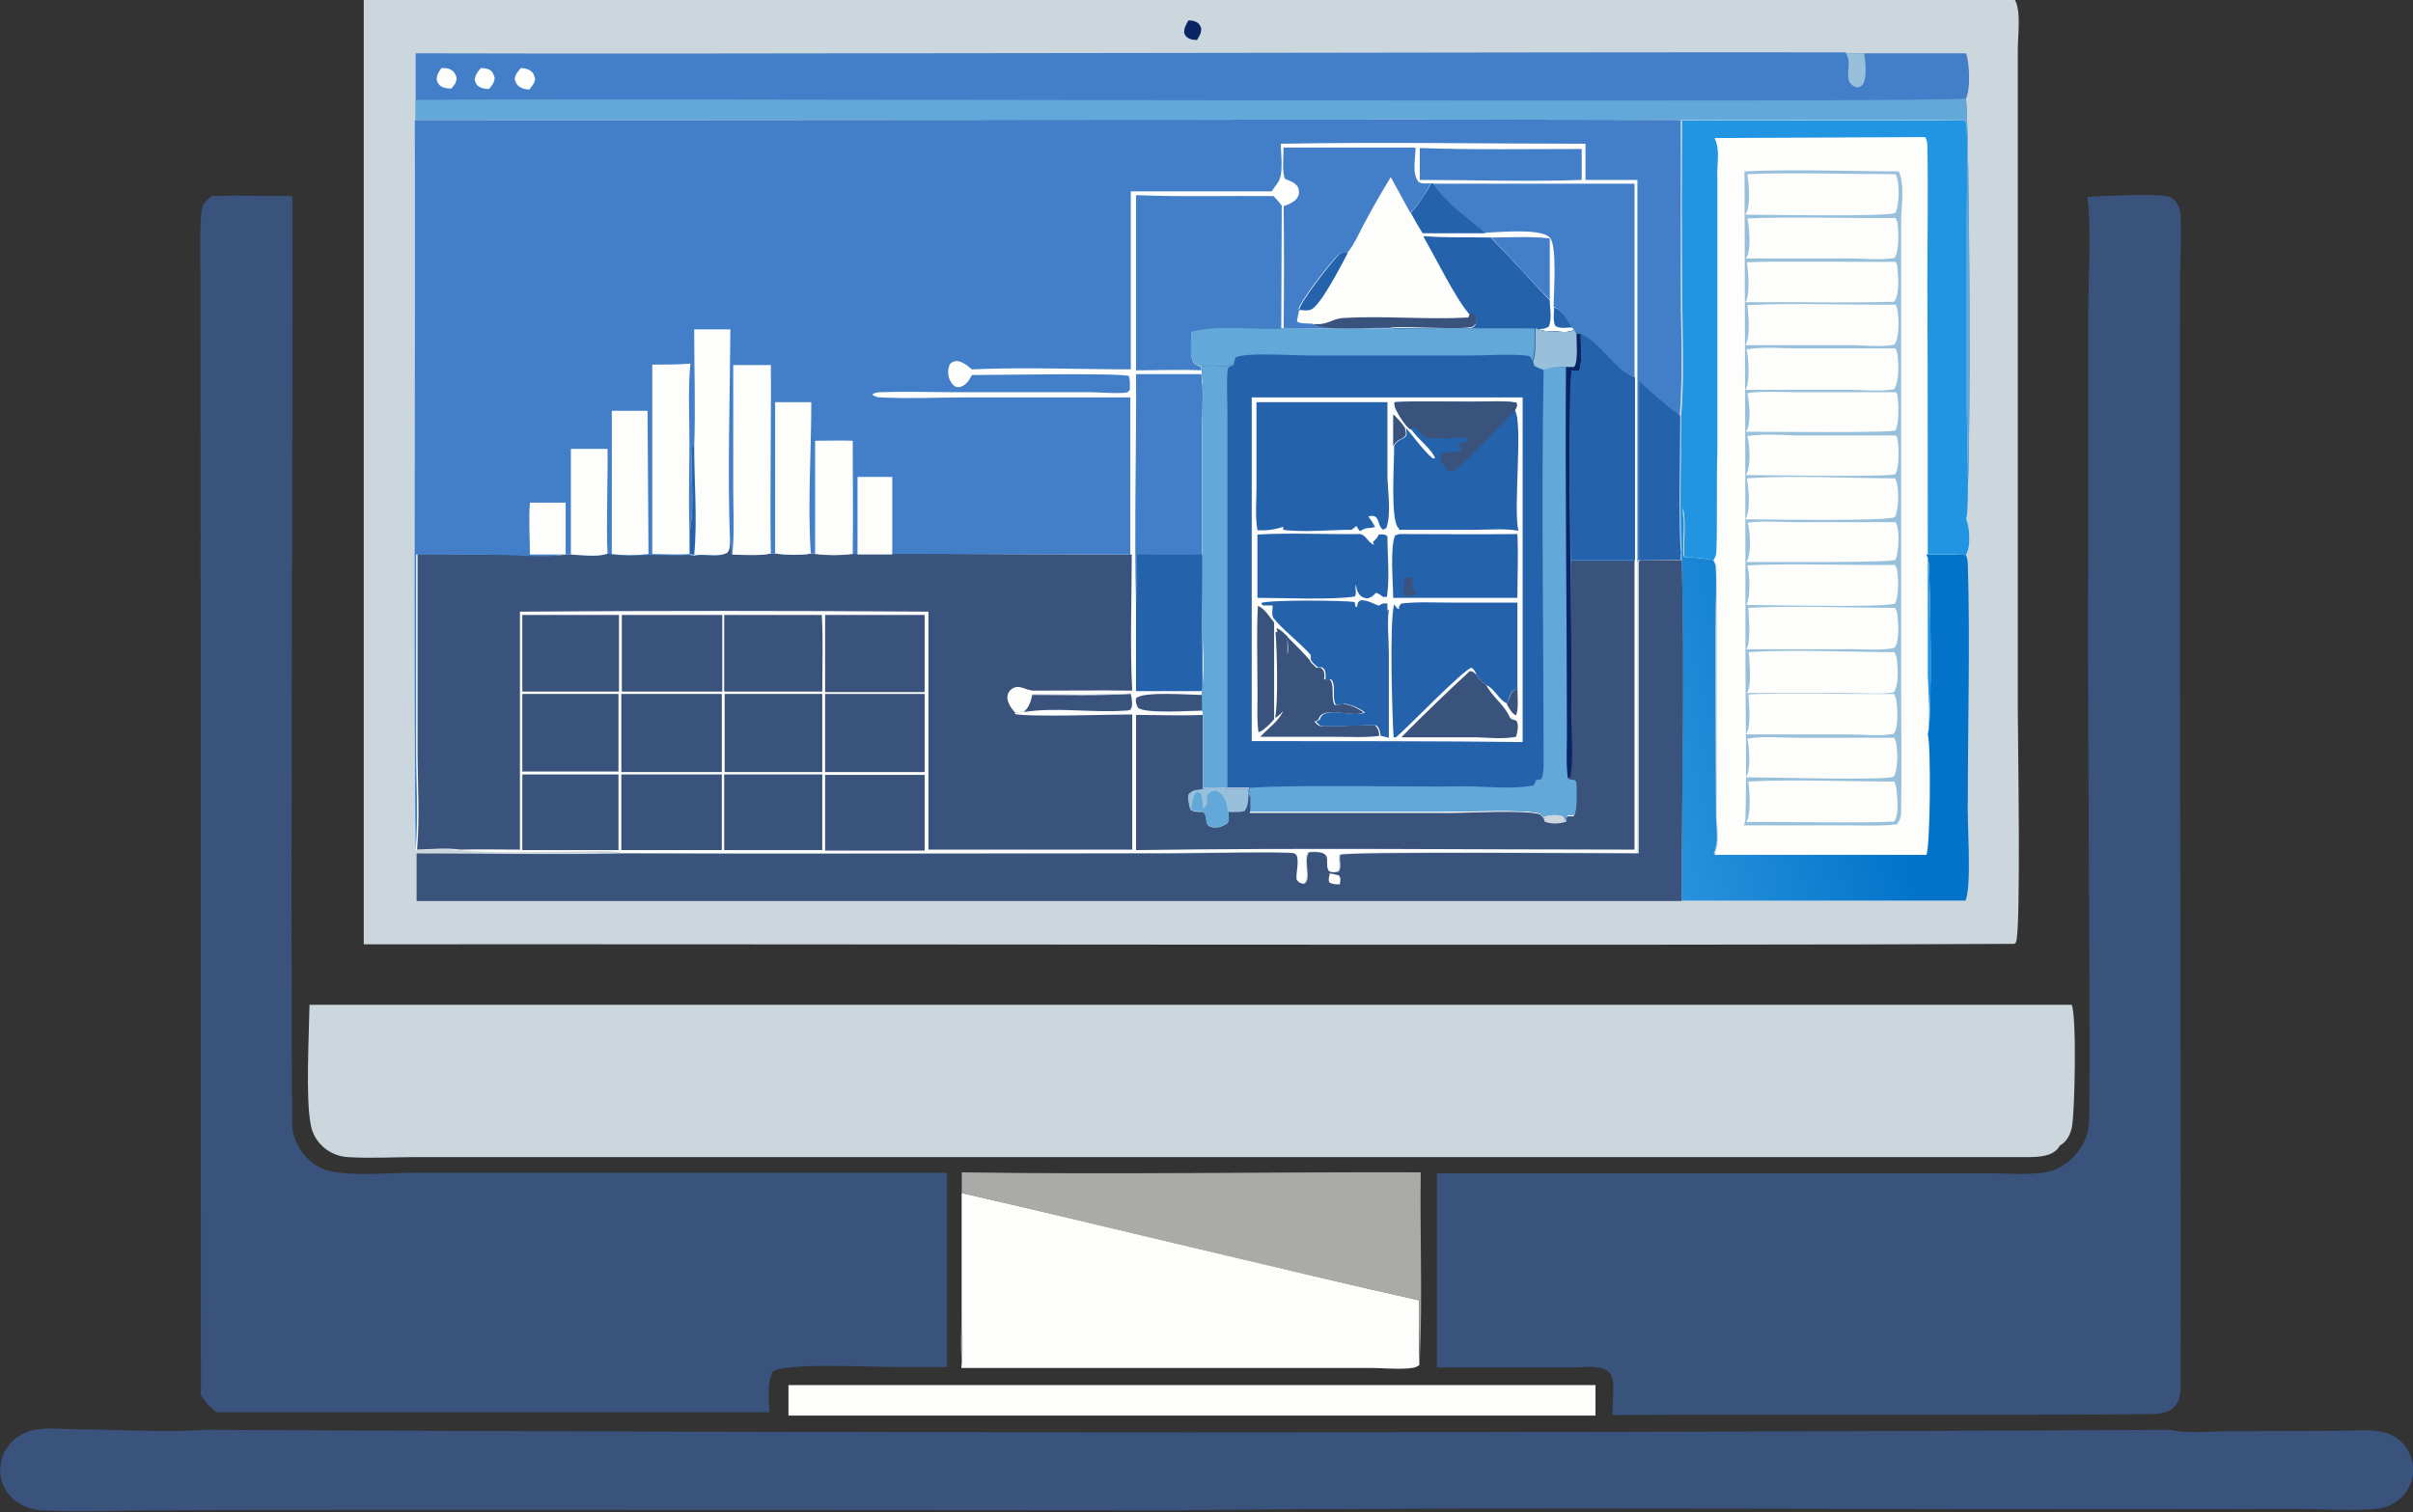 <?xml version="1.0" encoding="UTF-8"?>
<svg id="a" data-name="Layer 1" xmlns="http://www.w3.org/2000/svg" xmlns:xlink="http://www.w3.org/1999/xlink" viewBox="0 0 506.8 317.7">
  <rect x="0" y="0" width="506.8" height="317.7" fill="#333333" stroke="none"/>
  <defs>
    <style>
      .c {
        fill: #cbd7dd;
      }

      .c, .d, .e, .f, .g, .h, .i, .j, .k, .l, .m {
        stroke-width: 0px;
      }

      .d {
        fill: url(#b);
      }

      .e {
        fill: #0b2564;
      }

      .f {
        fill: #3a537d;
      }

      .g {
        fill: #aaaaa9;
      }

      .h {
        fill: #62a9d9;
      }

      .i {
        fill: #fdfdfb;
      }

      .j {
        fill: #2295e2;
      }

      .k {
        fill: #2462ac;
      }

      .l {
        fill: #98c0da;
      }

      .m {
        fill: #437fc8;
      }
    </style>
    <linearGradient id="b" x1="768.5" y1="163.1" x2="550.8" y2="106.9" gradientTransform="translate(161.9 193.2) scale(.3 -.3)" gradientUnits="userSpaceOnUse">
      <stop offset="0" stop-color="#0273c9"/>
      <stop offset="1" stop-color="#369de4"/>
    </linearGradient>
  </defs>
  <path class="i" d="M165.6,291h169.5s0,6.4,0,6.4h-169.5s0-6.4,0-6.4Z"/>
  <path class="g" d="M202,246.3c32.1.5,64.3-.1,96.4,0-.2,13.1.4,26.2-.2,39.3-.2-4.1-.1-8.3,0-12.4-25.1-5.5-70.3-16.6-95.9-22.5v24.2c0,4,.4,8.4-.1,12.4-.7-3.8-.2-8.9-.2-12.8v-28.2Z"/>
  <path class="i" d="M202.2,250.7c25.8,5.9,70.6,16.9,95.9,22.5,0,4.1-.2,8.3,0,12.4v1.2c-.8.6-1.5.6-2.4.7-2.6.2-5.3-.1-7.9-.1-16,0-69,0-85.9,0,.5-4,.1-8.3.1-12.4v-24.2Z"/>
  <path class="f" d="M44.2,300.4c136.3.7,275.5.7,411.7,0,3.6.9,8.2.3,12,.3,0,0,23.4-.1,23.4-.1,3.6,0,7.7-.6,11,.9,3.4,1.6,5.3,5.7,4.3,9.3,0,.1,0,.3-.1.4-.2.5-.4,1-.7,1.5-1.4,2.5-4,4.1-6.8,4.3-5.5.5-11.5,0-17.1,0-62.7.3-171.9-.5-234.2.3-41.1,0-175.4-.2-214,0-8.2,0-16.7.5-24.9,0-2-.1-3.8-.7-5.4-1.9-5.5-4-3.9-12.2,2.2-14.5,3.2-1.3,7.2-.6,10.7-.6,8.9,0,19.2.8,28,0Z"/>
  <path class="f" d="M44.4,41.2c5.7-.2,11.4,0,17,0,.2,42.8-.5,154.7,0,195.8.3,2.5,1.5,4.7,3.3,6.5,2,2,4.1,2.6,6.9,2.9,4.4.5,9.2.1,13.7,0,17.1,0,95,0,113.6,0v40.8s-11.6,0-11.6,0c-4.4,0-22.1-.9-24.9.9-1.4,2.3-.9,6-.8,8.6H45.5c-1.6-1.1-2.3-2.1-3.3-3.6-.1-70.7,0-165.2-.1-235.9,0-4.2-.2-8.5.2-12.6.2-1.9.7-2.1,2.1-3.3Z"/>
  <path class="f" d="M438.5,41.4c3-.3,12.9-.6,15.7-.3.9,0,1.7.3,2.4.9,1.1.9,1.4,2.4,1.4,3.7.2,3.7,0,7.5-.1,11.2-.2,70.8.2,163.7.1,234.4,0,4.3-2.1,5.9-6.6,5.8-25.8.3-86.1,0-112.7.2-.1-7.3,2.1-10.9-7.5-10-9.8,0-19.6,0-29.4,0v-40.8c18.9,0,98.6,0,115.7,0,3.8,0,8.3.4,12.1-.2,5.1-.9,9.1-5.8,9.2-10.9.3-27-.5-93.1-.2-121,0,0,0-48.7,0-48.7,0-6.7.7-18.1-.2-24.3Z"/>
  <path class="c" d="M65,211.1c77.2,0,290.1,0,370.1,0,1.1,2,.7,23.2,0,26-.4,1.5-1.1,2.8-2.5,3.6-1.2,2.4-4.8,2.4-7.1,2.4-75.3,0-265.6,0-338.1,0-4.7,0-9.6.3-14.3,0-4-.2-7.4-3.2-7.9-7.2-1-5.4-.3-18.6-.2-24.7Z"/>
  <path class="c" d="M76.4,0h346.8c1.4,2.5.5,8.1.6,11.1,0,16.9,0,119.2,0,138.4,0,5.2.7,46.6-.4,48.5l-.3.3c-65.1.4-278.4,0-346.7.1V0Z"/>
  <path class="e" d="M249.5,4.3c.5,0,1.2,0,1.7.3.7.3.9.8,1.1,1.4,0,1-.4,1.6-.9,2.4-1.2,0-2.3-.3-2.7-1.5,0-1.1.4-1.7.9-2.6Z"/>
  <path class="d" d="M353,116.5c.4-3.3-.2-6.6.3-9.9.7,3.3,0,7,.3,10.3,2.1,0,4,.2,6.1.6.3.5.5.9.6,1.4.3,3.8,0,7.7,0,11.5v23.4c0,0,.1,17.3.1,17.3,0,2.5.7,6-.5,8.2h44.5c.8-1.5,1-22.8.3-25.3,1-2.8.5-31.7.2-36.1,0-.6-.2-1.1-.5-1.7,2.8,0,5.5,0,8.3.1.5.7.5,1.3.6,2.1.5,16.5,0,33.2,0,49.7-.2,4.1.9,18.1-.5,21.1h-59.6c0-23.9.6-47.9,0-71.8v-1.1Z"/>
  <path class="f" d="M344.4,117.7h8.8c.7,23.8,0,47.7,0,71.6H87.5s0-10,0-10c14.5,0,29,.3,43.5,0,24.7.1,89,0,114.6,0,4.2,0,24.8-.4,26.3,0,.2,0,.4.3.6.4.5,1.5-.2,3.4,0,5.1.5.8.5.7,1.4.9,1.7-.8-.2-4.9,1-6.6.8-.1,1.6-.1,2.4,0,2.7.5,1.1,2.6,2,4,.8.3,1.1.2,1.9,0,.7-1.2,0-2.2.3-3.5,1.2-.7,56.2-.3,62.7-.3v-61.1c0,0,.2-.5.2-.5Z"/>
  <path class="i" d="M279.3,183.5c.7.1,1.3.3,1.9.4.5.7.3,1.1.2,1.9-.8,0-1.5,0-2.2-.4-.3-.8,0-1.1.1-1.9Z"/>
  <path class="m" d="M387.7,11.2c1.3,0,2.6,0,3.8,0h21.4c.8,1.9,1,7.7,0,9.5.7,3.7,1.3,80.6,0,88.2,0,0,0-.1,0-.2.7-3,.2-18,.2-22.6v-39.4c0-6.6.2-13.2,0-19.8,0-.7-.1-1.2-.5-1.9-15.3.2-43.9,0-59.6.1-58.2-.3-205.6.1-265.7,0,0-2.7,0-11,0-13.9,57.3.2,240.3-.3,300.4-.2Z"/>
  <path class="i" d="M101,14.3c.5,0,1.3.1,1.7.3.8.4.9.9,1.2,1.7-.1,1.1-.5,1.6-1.2,2.4-.6,0-1.4-.1-1.9-.4-.8-.4-.9-.8-1.1-1.6.2-1.1.6-1.6,1.3-2.4Z"/>
  <path class="i" d="M92.8,14.3c.5,0,1.3,0,1.8.3.8.4,1,.9,1.3,1.7,0,1-.4,1.5-1.1,2.3-1.5,0-2.8-.3-3.1-2,.1-1,.5-1.6,1.1-2.4Z"/>
  <path class="i" d="M109.3,14.3c.6,0,1.4.1,2,.5.8.5.8.9,1.1,1.7-.1,1-.6,1.5-1.2,2.3-.6,0-1.3-.1-1.8-.4-.8-.4-1-.9-1.3-1.7.1-1.1.6-1.6,1.3-2.4Z"/>
  <path class="l" d="M387.7,11.2c1.3,0,2.6,0,3.8,0,.3,1.5.6,4.5,0,6-.3.8-.6.9-1.3,1.2-3.8-.9-.8-4.8-2.5-7.2Z"/>
  <path class="h" d="M412.9,20.8c.7,3.7,1.3,80.6,0,88.2,0,0,0-.1,0-.2.7-3,.2-18,.2-22.6v-39.4c0-6.6.2-13.2,0-19.8,0-.7-.1-1.2-.5-1.9-15.3.2-43.9,0-59.6.1-58.2-.3-205.6.1-265.7,0v-4.2c31.9-.4,323.8.7,325.6-.3Z"/>
  <path class="i" d="M353,25.3c15.8-.1,44.2.1,59.6-.1.4.6.5,1.1.5,1.9.2,6.6,0,13.2,0,19.8v39.4c0,4.6.6,19.6-.1,22.6,0,0,0,.1,0,.2.7,1.7,1,5.8-.1,7.5-2.8-.2-5.5-.1-8.3-.1.3.6.4,1.1.5,1.7.3,4.4.8,33.3-.2,36.1.7,2.5.5,23.8-.3,25.3h-44.5c1.3-2.3.5-5.7.5-8.3,0,0,0-17.3,0-17.3v-23.4c0-3.8.1-7.7-.1-11.5,0-.6-.2-1-.6-1.4-2.1-.4-3.9-.6-6.1-.6-.3-3.4.4-7-.3-10.3-.4,3.2.1,6.6-.3,9.9-.5-9.6-.1-19.4-.1-29.1.7-8.8.2-18.6.2-27.6-.1-11.5-.1-23,0-34.5Z"/>
  <path class="j" d="M353,25.3c15.8-.1,44.2.1,59.6-.1.4.6.5,1.1.5,1.9.2,6.6,0,13.2,0,19.8v39.4c0,4.6.6,19.6-.1,22.6,0,0,0,.1,0,.2.7,1.7,1,5.8-.1,7.5-2.8-.2-5.5-.1-8.3-.1.3.6.4,1.1.5,1.7.3,4.4.8,33.3-.2,36.1.6-3.9.1-8.5,0-12.4,0-16.9,0-65-.1-82.6,0-9.4.2-19,0-28.4,0-.8,0-1.4-.5-2.1l-44.2.2c1.3,2.4.4,5.9.6,8.6,0,0,0,18,0,18v39.1c-.2,7,0,14-.2,21,0,.8-.2,1.3-.6,2-2.1-.4-3.9-.6-6.1-.6-.3-3.4.4-7-.3-10.3-.4,3.2.1,6.6-.3,9.9-.5-9.6-.1-19.4-.1-29.1.7-8.8.2-18.6.2-27.6-.1-11.5-.1-23,0-34.5Z"/>
  <path class="l" d="M366.4,36c10.8-.5,21.6,0,32.4,0,1.4,3.1.4,7.9.5,11.3,0,18.2,0,77.5,0,96.5,0,8.8.1,17.6,0,26.4,0,1.3-.1,1.9-.9,3-3.5.4-7.3.2-10.9.2h-21.3c.4-.6.4-1.3.4-2,.3-10.4,0-20.8,0-31.2,0-34.7-.1-69.4-.2-104.1Z"/>
  <path class="i" d="M367,155.2c3.2-.6,7-.2,10.3-.2h20.5c.2.3.3.5.4.9.4,1.6.5,5.9-.5,7.3-2.5.8-26.1.1-31,.1,1.1-1.6.7-6.3.3-8.1Z"/>
  <path class="i" d="M367,109.8c3.4-.4,7.1-.1,10.5-.1h20.6c1,1.6.7,6.3,0,7.9-.8.7-27.8.4-31.3.5,1.1-1.8.8-6.2.3-8.2Z"/>
  <path class="i" d="M367,91.6c3.4-.5,7.2-.2,10.7-.1h20.5c.1.2.3.4.3.7.4,1.7.4,5.9-.4,7.4-1,.7-27.8.2-31.4.2,1.1-1.8.8-6.2.3-8.2Z"/>
  <path class="i" d="M367,82.6c3.4-.5,7.2-.2,10.7-.2,6.8,0,13.7,0,20.5,0,.2.3.3.4.3.7.3,1.6.4,5.9-.4,7.3-.8.6-27.9.3-31.4.3,1.2-1.6.7-6.3.3-8.2Z"/>
  <path class="i" d="M367,118.8c7.2-.5,23.6,0,31-.1.2.3.3.6.4.9.4,1.6.4,5.8-.4,7.2-2.2.9-26.8.3-31.2.3.9-1.9.7-6.3.2-8.3Z"/>
  <path class="i" d="M367.1,164.2c10.2-.5,20.6,0,30.8,0,.2.5.3,1,.4,1.5.2,1.8.6,5.6-.5,6.9-6.9.4-23.8,0-31,.1,1-1.7.7-6.4.4-8.4Z"/>
  <path class="i" d="M367.2,137c9.9-.6,20.7,0,30.7,0,.2.5.4.9.5,1.5.2,2,.5,5.3-.7,7-3.2.4-6.8.1-10.1.1h-20.7c1.1-1.7.5-6.3.4-8.4Z"/>
  <path class="i" d="M367.2,145.9c7.3-.4,23.1,0,30.6-.1.3.5.4.9.5,1.4.2,1.7.5,5.7-.6,7-2.9.5-6.6.1-9.6.1h-21.4c1.2-1.9.6-6.3.5-8.5Z"/>
  <path class="i" d="M366.9,55.1c7.5-.3,23.5,0,31.2-.1.3.4.4.8.4,1.3.2,2,.5,5.6-.7,7.1-10.4.3-20.8,0-31.2.1,1-1.6.6-6.5.3-8.4Z"/>
  <path class="i" d="M366.9,45.9c7.4-.4,23.5,0,31.2-.1.2.3.3.6.4.9.3,1.9.4,6-.6,7.5-2.9.5-6.5.1-9.4.1h-21.8c1.2-1.6.7-6.6.3-8.5Z"/>
  <path class="i" d="M367,36.6c7.4-.4,23.5,0,31.1,0,1,1.6.8,6.4,0,8.1-1,.9-27.9.4-31.5.4,1.2-1.9.7-6.3.4-8.5Z"/>
  <path class="i" d="M367,100.5c9.4-.7,21.3,0,31,0,1,1.6.8,6.5,0,8.1-1.2,1-27.6.5-31.4.5,1.1-1.8.7-6.4.3-8.5Z"/>
  <path class="i" d="M367,64.1c10.3-.5,20.8,0,31.1-.1.2.4.4.7.4,1.1.4,1.9.4,5.8-.6,7.3-2.7.6-6.7.1-9.6.1h-21.7c1.1-1.7.6-6.4.4-8.5Z"/>
  <path class="i" d="M367.2,127.7c10.2-.5,20.6,0,30.8,0,.3.5.4.9.5,1.4.2,1.8.5,5.6-.6,7-2.9.7-7,.2-10.1.3h-21c1-1.6.5-6.6.4-8.6Z"/>
  <path class="i" d="M366.9,73.4c3.4-.6,7.4-.2,10.8-.2h20.4c.2.4.3.7.4,1.2.3,2,.4,5.8-.7,7.4-3,.5-6.7.1-9.7.1h-21.5c0-.1.1-.2.2-.4.7-1.4.5-6.5,0-8.1Z"/>
  <path class="i" d="M87.3,25.2c61,.1,206.7-.2,265.7,0,0,11.5,0,23,0,34.5,0,8.9.5,18.7-.2,27.6,0,9.6-.4,19.5.1,29.1v1.1c.1,0-8.7.1-8.7.1l-.3.5v61.1c-6.4,0-61.4-.5-62.6.3-.4,1.3.4,2.3-.3,3.5-.8.2-1.1.3-1.9,0-1-1.5.7-3.5-2-4-.8-.2-1.6-.2-2.4,0-1.2,1.7.7,5.8-1,6.6-.8-.2-.9-.1-1.4-.9-.1-1.6.6-3.5,0-5.1-.2-.1-.3-.3-.6-.4-1.6-.5-22.2,0-26.3,0-25.9,0-89.5.1-114.6,0-2.6-.6-6-.3-8.7-.3-7.7,0-18.4.5-25.7-.3-2.9-.4-6.2-.1-9.1,0-.5-30.7,0-121.4-.2-153.4Z"/>
  <path class="f" d="M252.5,149.3c-2.5,0-11.9.7-13.5-.6-.4-.9-.5-1.1-.4-2,1.5-1.5,11.4-.7,13.8-.7.1,1.1.2,2.2.1,3.3Z"/>
  <path class="f" d="M237.5,145.8c.2.9.5,2.4,0,3.2-.2.3-1,.3-1.3.3-6.9.5-14.4-.8-21.2.3,1.1-1.1,1.4-2.1,1.7-3.6,6.9,0,14,.2,20.8-.2Z"/>
  <path class="m" d="M298.2,31.1c11.3.4,22.7.2,34,.2v6.5c-11.3.4-22.7,0-34,0v-6.8Z"/>
  <path class="f" d="M109.7,162.7h20.2s0,15.9,0,15.9h-20.2s0-15.9,0-15.9Z"/>
  <path class="f" d="M109.7,129.2c6.8,0,13.5,0,20.3,0v16.1s-20.3,0-20.3,0v-16.1Z"/>
  <path class="f" d="M152.2,162.7h20.5s0,15.9,0,15.9h-20.6s0-15.9,0-15.9Z"/>
  <path class="f" d="M109.7,145.8h20.2s0,16.3,0,16.3h-20.2c0-5.5,0-10.9,0-16.3Z"/>
  <path class="f" d="M152.2,129.2c6.8,0,13.6,0,20.4,0,.3,5.3.1,10.8.1,16.1h-20.6s0-16.1,0-16.1Z"/>
  <path class="f" d="M173.3,162.8h20.9s0,15.9,0,15.9c-7,0-13.9,0-20.9,0v-15.9Z"/>
  <path class="f" d="M152.2,145.8h20.5s0,16.4,0,16.4h-20.5s0-16.4,0-16.4Z"/>
  <path class="f" d="M173.3,129.2c7,0,13.9,0,20.9,0v16.2c-7,0-13.9,0-20.9,0v-16.2Z"/>
  <path class="f" d="M130.5,162.7h21.1s0,15.9,0,15.9h-21.1s0-15.9,0-15.9Z"/>
  <path class="f" d="M130.6,129.2c7,0,14.1,0,21.1,0v16.1s-21.1,0-21.1,0v-16.1Z"/>
  <path class="f" d="M173.3,145.8h20.9s0,16.4,0,16.4c-7,0-13.9,0-20.9,0v-16.4Z"/>
  <path class="f" d="M130.5,145.8h21.1s0,16.4,0,16.4h-21.1s0-16.4,0-16.4Z"/>
  <path class="m" d="M269.8,31h27.5c0,2.4-.8,5.3.6,7.2.8.5,1.7.3,2.6.3-1.1,2.2-2.5,4.4-4.3,6.2l-4.1-7.5c-2,3.3-3.9,6.6-5.7,10-1,1.9-2,4.2-3.4,5.9-.9,0-1.4,0-2.1.6-1.7,1.7-7.7,9.4-8.2,11.3h.2c-.2.9-.4,1.7-.5,2.5.6.6,2.3.4,3.2.5,2.4,1.6,13.2.7,16.6.7v.2c-7.5,0-15.1.2-22.6,0,.1-8.5.1-17.1,0-25.6,1.9-.6,3.9-1.7,3-4-.6-1-1.7-1.3-2.7-1.7-.7-1.4-.3-5-.3-6.7Z"/>
  <path class="m" d="M300.8,38.6h42.5s0,40.7,0,40.7c-4.4-1.6-7.1-7.4-11.4-9.2h-.9c0,0-.5-.9-.5-.9l-.5-.5c-.2-.5-.5-.9-.8-1.4-.7-1-1.7-2.6-2.9-2.8,0-2.8.8-12.9-.8-14.6-1.9-2-10.7-1.1-13.7-1-3.6-3.3-8.2-6.4-11.1-10.4Z"/>
  <path class="m" d="M252.3,78.6c.5,3.3.2,6.9.2,10.2v19.9c0,0,0,23.2,0,23.2,0,4.2.3,8.6,0,12.8l-.2.4h-13.7s0-18.1,0-18.1c-.4-16.1.1-32.3,0-48.4h13.5Z"/>
  <path class="k" d="M239,116.5c4.5,0,9,.1,13.5,0,.1,6.8-.3,21.8,0,28.3l-.2.4h-13.7s0-18.1,0-18.1c.4-3.5.2-7.1.2-10.6Z"/>
  <path class="m" d="M238.8,41c9.5.4,19.2.1,28.7.2.6.7,1.2,1.3,1.7,2,0,8.6-.1,17.3-.1,25.9-6.2.3-12.7-.9-18.8.6,0,1.6-.5,5.5.5,6.6.4.4,1,.6,1.5.8v.7c-4.5-.2-9.1,0-13.7,0v-36.7Z"/>
  <path class="k" d="M326.4,64.6c1.2.2,2.3,1.8,2.9,2.8.3.4.6.9.8,1.4-1.1,0-2.4.3-3.4-.3-.6-1-.3-2.7-.3-3.9Z"/>
  <path class="k" d="M273,65.2h-.2c.5-2.1,6.6-9.8,8.2-11.5.7-.7,1.2-.6,2.1-.6-1.2,2.2-5.8,11.4-7.9,12-.7.2-1.5.1-2.2,0Z"/>
  <path class="f" d="M308.6,65.7c.7-.2.8,0,1.4.3.2.9.2,1.1,0,2-.2.1-.5.5-.6.6-1.8.8-13.6-.1-17,.2-3.4,0-14.1.9-16.6-.7.4,0,.7,0,1.1,0,2,0,3.2-1.2,5.3-1.3,8.7-.5,17.5.4,26.2-.1l.3-1Z"/>
  <path class="m" d="M313.1,49.9c4,0,8.4-.3,12.4.2,0,4.3,0,8.6,0,12.9-4.2-4.3-8.2-8.8-12.4-13.2Z"/>
  <path class="k" d="M300.5,38.5h.4c2.8,4.1,7.5,7.2,11.1,10.5h-13.2c-.9-1.4-1.7-2.8-2.5-4.3,1.7-1.8,3.1-4,4.3-6.2Z"/>
  <path class="k" d="M299.1,49.6c4.6.4,9.3.2,14,.3,4.2,4.3,8.2,8.8,12.4,13.2,0,1.7.5,3.9-.2,5.5-.9.6-1.6.5-2.6.6h-.3c0,0-30,0-30,0v-.2c3.4-.3,15.1.6,16.9-.2.2,0,.5-.5.6-.6.2-.9.2-1.1,0-2-.6-.4-.6-.5-1.4-.3-2.9-3.4-7-11.8-9.5-16.1Z"/>
  <path class="f" d="M329.9,117.7h13.4s0,60.8,0,60.8c-34.9,0-69.8-.4-104.7.1v-28.4c4.6,0,9.3.2,14,0v15.5c1.7-.2,3.4-.2,5.2,0h4.6c0,0-.2.8-.2.8.6,1.3.4,2.9.3,4.3h41.6c4.2,0,16.3-.7,19.4.3l.6.7c1.3-.5,2.9-.6,4.3-.1.2.3.4.6.5,1,0-.6,0-.7.3-1.2h1.3c.8-1.3.4-5.4.5-6.9l-.3-.5-1.6-.2.5-.3c.8-3.4.2-9.8.2-13.5v-32.1Z"/>
  <path class="c" d="M324.2,171.7c1.3-.5,2.9-.6,4.3-.1.2.3.4.6.5,1-1.3.5-3.3.6-4.6,0l-.2-.8Z"/>
  <path class="l" d="M252.7,165.7c1.7-.2,3.4-.2,5.1,0h4.6c0,0-.2.8-.2.8,0,1.3,0,2.9-.8,3.9-1.1.3-2.2.2-3.4.2,0,.8.3,1.6-.2,2.4-.8.5-1.6.9-2.6.9-2.8-.2-1.2-2-2.5-3.3-1,0-1.9.1-2.7-.5-.3-1-.6-2.2-.4-3.2.9-1,1.6-.9,2.9-1.1Z"/>
  <path class="h" d="M250.1,169.9c.5-1.1.3-2.3,1-3.3l.4-.2.8.5c.2,1,.3,1.9.3,2.9l.2.6c-1,0-1.9.1-2.7-.5Z"/>
  <path class="h" d="M252.7,169.8c1.1-.7.9-1.3.8-2.7.6-.6.9-.9,1.8-1,1.6.5,2.3,2.2,2.5,3.8,0,.4,0,.2.2.6,0,.8.3,1.6-.2,2.4-.8.5-1.6.9-2.6.9-2.8-.2-1.2-2-2.5-3.3l-.2-.6Z"/>
  <path class="f" d="M153.3,113.4h.4c0,1,.1,2,.2,3.1,2.6,0,5.5.2,8.1-.2h.9c2.4.3,5.1.4,7.5,0h.8c2.5.4,5.4.4,7.9,0h1c2.5,0,53.3.2,57.6.2,0,9.5-.4,19.2.1,28.6l-.3.6c-6.9.4-13.9.2-20.8.2-.3,1.5-.6,2.5-1.7,3.6l-1.7.2-.2.3c3,.7,20.2.1,24.7.1v28.4s-42.8,0-42.8,0v-50c-28.7-.2-57.3-.2-85.8,0v50c-4.1,0-8.3-.1-12.5,0-2.9-.4-6.2-.1-9.1,0,.6-6.9.1-14.2.1-21.1v-41c6.3,0,12.5,0,18.8.1,4,0,8.4.6,12.4,0h1.1c2.2,0,5.7.5,7.7-.3h.8c2.4.4,5.3.4,7.7.1h.9c2.6.1,5.2.2,7.8,0l.9.2c2.3-.4,5,.5,7-.6.6-.9.5-1.6.5-2.7Z"/>
  <path class="i" d="M213.3,149.8c-1.2-1.2-2.6-3.4-1-4.9,1.7-1.4,3,.2,4.9.2,6.9,0,13.8-.1,20.7,0l-.3.6c-6.9.4-13.9.2-20.8.2-.3,1.5-.6,2.5-1.7,3.6l-1.7.2Z"/>
  <path class="k" d="M250.3,69.7c6.2-1.6,12.9-.3,19.3-.7,14.1.2,38.4-.1,52.7,0h.3c1.2.6,2.5.6,3.8.6,1.3.1,2.9.4,4.1-.3l.5.8h.9c4.3,1.9,7,7.7,11.4,9.3v38.4s-13.5,0-13.5,0v32.1c0,3.7.6,10.1-.2,13.5l-.5.3,1.6.2.3.5c0,1.5.3,5.6-.5,6.8h-1.3c-.4.6-.3.7-.3,1.3-.1-.3-.3-.6-.5-1-1.4-.5-2.9-.4-4.3.1l-.6-.7c-3.1-1-15.3-.4-19.4-.4h-41.6c0-1.4.3-3-.3-4.3l.2-.7h-4.6c-1.7-.1-3.4-.1-5.1,0v-15.5s-.2-.8-.2-.8c0-1.1,0-2.2-.1-3.3v-.9c0,0,.2-.4.2-.4.4-4.2.1-8.6,0-12.8v-23.2s0-19.9,0-19.9c0-3.3.3-6.9-.2-10.2v-.9s0-.7,0-.7c-.5-.2-1.1-.3-1.5-.8-1.1-1.1-.6-5-.5-6.6Z"/>
  <path class="h" d="M250.3,69.7c6.2-1.6,12.9-.3,19.3-.7,14.1.2,38.4-.1,52.7,0,0,1.7.2,5.4-.5,6.8l-.3-.8c-.3-.1-.5-.3-.9-.3-3.5-.4-8.7,0-12.3,0h-31.4c-3.7.1-15.1-.8-17.4.4-.2.5-.3,1-.4,1.5-2.2.6-4.6-.1-6.8.4-.5-.2-1.1-.3-1.5-.8-1.1-1.1-.6-5-.5-6.6Z"/>
  <path class="h" d="M252.4,77c2.2-.5,4.6.3,6.8-.4-.8.7-1.3,0-1.4,1.5-.2,3.1,0,6.4,0,9.5,0,12.2,0,64.7,0,77.9-1.7,0-3.4,0-5.1,0v-15.5s-.2-.8-.2-.8c0-1.1,0-2.2-.1-3.3v-.9c0,0,.2-.4.2-.4.4-4.2.1-8.6,0-12.8v-23.2s0-19.9,0-19.9c0-3.3.3-6.9-.2-10.2v-.9s0-.7,0-.7Z"/>
  <path class="h" d="M322.4,69h.3c1.2.6,2.5.6,3.8.6,1.3.1,2.9.4,4.1-.3l.5.8h.9c4.3,1.9,7,7.7,11.4,9.3v38.4s-13.5,0-13.5,0v32.1c0,3.7.6,10.1-.2,13.5l-.5.3,1.6.2.3.5c0,1.5.3,5.6-.5,6.8h-1.3c-.4.6-.3.7-.3,1.3-.1-.3-.3-.6-.5-1-1.4-.5-2.9-.4-4.3.1l-.6-.7c-3.1-1-15.3-.4-19.4-.4h-41.6c0-1.4.3-3-.3-4.3l.2-.7c10.5-.7,34.1-.1,45-.3,4.5,0,10.2.7,14.6-.2.2-.4.4-.7.5-1.1l1.1-.2c.4-.7.5-1.9.5-2.7,0-27.8-.5-55.6,0-83.3-.7-.3-1.4-.5-2-.9l-.2-1c.7-1.5.4-5.1.5-6.8Z"/>
  <path class="e" d="M322.4,69h.3c1.2.6,2.5.6,3.8.6,1.3.1,2.9.4,4.1-.3l.5.8h.9c0,2.4.4,5.7-.3,7.8-.5,0-1,.1-1.6,0-1,16.1.2,54.2-.1,71.9,0,3.7.6,10.1-.2,13.5l-.5.3c-.4-3-.2-6.4-.2-9.4,0-25.4-.4-51.8-.2-77.1-1.6,0-3.2-.2-4.7.5-.7-.3-1.4-.5-2-.9l-.2-1c.7-1.5.4-5.1.5-6.8Z"/>
  <path class="l" d="M322.4,69h.3c1.2.6,2.5.6,3.8.6,1.3.1,2.9.4,4.1-.3l.5.8c0,1.6.4,6-.5,7h-1.7c-1.6,0-3.2,0-4.7.6-.7-.3-1.4-.5-2-.9l-.2-1c.7-1.5.4-5.1.5-6.8Z"/>
  <path class="k" d="M332,70.1c4.3,1.8,7,7.6,11.4,9.2v38.4s-13.5,0-13.5,0c0-5-.6-37.8.2-39.8.5,0,1,0,1.6,0,.7-2.2.2-5.4.3-7.8Z"/>
  <path class="i" d="M262.9,83.5h56.9s0,72.4,0,72.4c-15.2-.2-41.4-.2-56.9-.2v-72.2Z"/>
  <path class="f" d="M318.7,144.7c0,1.4.3,4.4-.3,5.6-.9-.4-1.4-1.5-1.9-2.3v-.3c.4-.5.5-1.1.7-1.6.3-.9.7-1,1.6-1.5Z"/>
  <path class="f" d="M292.7,87.1c.9.9,1.7,1.7,2.4,2.8,0,.5.4,1.3,0,1.7-.3.4-.6.5-1,.7-.7.3-1,.7-1.5,1.4,0-2.2,0-4.3,0-6.5Z"/>
  <path class="f" d="M264.2,127.3c1.4.5,2.5,2.4,3.4,3.5,0,6.8,0,13.6,0,20.3-.4.5-.8.9-1.2,1.3-.5.4-1.5,1.4-2.1,1.4-.4-3.3-.1-6.8-.2-10.2,0-5.5-.2-11,.1-16.5Z"/>
  <path class="f" d="M294.4,154.8c4.7-4.7,9.4-9.3,14.3-13.8.7,0,1,.4,1.5.9.5.9,1.2,1.4,2,2.1,1.3,2.5,3.8,4.1,4.9,6.7.4.7,1.3.4,1.5.9.4.8.1,2.4-.2,3.2-2.6.5-5.7.2-8.3.1h-15.6Z"/>
  <path class="f" d="M269.8,149c-.6.7-1.1,1.4-2,1.8.7-3.2.4-14.4.1-18h.4s-.2-.8-.2-.8c.8.1,1.7,1.2,2.3,1.7,0,1.3,0,2.5,0,3.8.3-1.1,0-2.5,0-3.7,1.6,1.6,3.2,3.2,4.7,4.9.3.8.8.9,1.4,1.6h.9c.9.6.8,1.5.7,2.4.6.2,1-.3,1.4.3.8,1.5,0,3.7.8,5.1.7,0,1.1,0,1.7-.3,1.8.4,2.9.8,4.4,1.9-2.3,1.2-8.7-1.7-9.5,1.5l-.8.4c.5.6.7.9,1.6,1,3.7.1,7.4-.4,11.1-.2.7.7.8,1.2.9,2.2-2.9.4-6.1.2-9,.2-5.3,0-10.6,0-16,0,1.7-1.9,4-3.3,4.9-5.7Z"/>
  <path class="k" d="M294,112.2c8.2,0,16.5.1,24.7,0,.2,4.4,0,9,0,13.4h-26.1c0-3.3-.7-10.3.4-13.1l.9-.3Z"/>
  <path class="f" d="M297.4,124.6c-.7.6-1.4.8-2.3.6-.6-1.2,0-2.6-.2-3.9h1.8c0,.8,0,1.5-.1,2.2.3.4.5.8.9,1.1Z"/>
  <path class="k" d="M289.5,112.3c.8,0,1.3-.2,1.9.4,0,4.1.5,8.6-.1,12.7h-.8c-.4-.2-.7-.6-1.3-.8h-.3c-.5.7-.9.8-1.6,1.1-1.7,0-2.4-1.4-2.5-2.9-.3.9.2,1.5-.2,2.5-4.5.8-15.4.3-20.5.3,0-4.4,0-8.8,0-13.3,7.1-.4,14.4,0,21.6-.1,1.3.3,1.5,1.7,2.9,2.3l-.2-.5v-.2c.6-.5.9-.9,1.2-1.5Z"/>
  <path class="k" d="M275.3,138.7v-1.1c-2.2-2.5-5.9-5.3-7.8-7.7-.5-.8-.2-1.8-.2-2.7-.7,0-1.4,0-2.1,0l-.3-.5c1.1-.7,17.8-.6,19.6-.2.1.4.2.7.2,1h.6c0,.1-.3.1-.3.1.2-.8,0-1,.8-1.5,1.3,0,2.5.6,3.6,1.1l-.2-.6.3.7c.8-.5.9-.6,1.9-.5v.5c0,0,0,0,0,0v1c0,0,.3-.3.3-.3-.4,3,0,6.3,0,9.3,0,5.9,0,11.8,0,17.7l-1.7-.4c-.2-1-.2-1.5-.9-2.2-3.7-.1-7.4.3-11.1.2-.8,0-1-.4-1.6-1l.8-.4c.8-3.2,7.2-.3,9.5-1.5-1.5-1.1-2.6-1.5-4.4-1.9-.6.2-1.1.3-1.7.3-.9-1.4,0-3.7-.8-5.1-.3-.6-.7,0-1.4-.3,0-1,.2-1.9-.7-2.5h-.9c-.6-.6-1-.7-1.4-1.5Z"/>
  <path class="k" d="M292.7,155c-.3-4.6-.9-24.4.1-28,.5.5.5.8,1,1,0-.5.1-.8.5-1.2,3.4-.4,6.9-.2,10.3-.2h14.1c0,5.2,0,10.4,0,15.5v2.6c-.9.4-1.3.5-1.6,1.5-.2.6-.3,1.1-.6,1.6-1.1-.5-2-1.8-2.8-2.7-.5-.5-.9-.9-1.6-1.2-.8-.6-1.4-1.2-2-2.1-.2-.7-.4-1-1-1.5-1.4,0-13.6,12.7-15.9,14.6h-.6Z"/>
  <path class="k" d="M296.2,90.2c-.9-.6-2.3-2.7-2.8-3.8-.4-.7-.6-1.2-.5-1.9,5.4-.3,10.9-.1,16.3-.1,3,0,6.4-.3,9.3.2.2.8,0,.9-.3,1.6,1.7,3-.4,20.3.7,25.3-2.8-.5-6.1-.2-9-.2h-15.9s-.2-.1-.2-.1v-.2c-1.9-1.3-.9-14.3-1-17.3.4-.7.7-1,1.5-1.4.4-.2.7-.3,1-.7.3-.4,0-1.2,0-1.7,1.8,2.1,3.5,4.6,5.6,6.4h.5c-.5-1.8-3.8-4.2-4.9-6Z"/>
  <path class="f" d="M296.2,90.2c-.9-.6-2.3-2.7-2.8-3.8-.4-.7-.6-1.2-.5-1.9,5.4-.3,10.9-.1,16.3-.1,3,0,6.4-.3,9.3.2.2.8,0,.9-.3,1.6-2.8,2.6-10.9,12-13.5,13-.9-.5-1.7-1.6-2.1-2.6-.2-.6,0-.8.2-1.4,1.4-.5,2.8.2,4.2-.6-.2-.5-.5-.7-.9-1.1.8-.3,1.8-.6,2.3-1.2-.8-.6-2.2-.4-3.1-.2-1.1.3-2.6-.2-3.8,0-1,0-2.1,0-2.9-.8-.4-.4-.7-.8-1.1-1.3l-.7-.2-.7.4Z"/>
  <path class="k" d="M263.9,84.5h27.5c0,5.2,0,10.5,0,15.7.1,3.1.8,7.7-.2,10.7l-.7.4c-1.4-.9-.5-3.5-3.1-2.8.5.7,1,1.4,1.4,2.2-1.2.4-2,0-3.1.9-.4-.3-.6-.7-.8-1.1l-1,.8c-4,0-10.6.6-14.4,0,0-.5.1-.3,0-.6-1.9.6-3.5.8-5.4.7-.5-2.8-.2-6.1-.2-9v-17.8Z"/>
  <path class="k" d="M287.5,102.9c-1,.4-2.4,0-3.3-.6-1-1.2-.7-3.1.5-4.1.9-.7,2.3-.9,3.4-.8-.3.6-.5,1.3-.7,1.9,1.2,0,1.8-.1,2.8.7-.6.7-1,1.4-1.5,2.2-.4.2-.9.3-1.2.6Z"/>
  <path class="m" d="M87.3,25.2c61,.1,206.7-.2,265.7,0,0,11.5,0,23,0,34.5,0,8.9.5,18.7-.2,27.6,0,9.6-.4,19.5.1,29.1v1.1c.1,0-8.7.1-8.7.1l-.3.5V37.8c-3.6,0-7.2,0-10.9,0v-7.6c-21.3,0-42.7-.4-64,0,0,2.3.7,6.5-.7,8.3-.4.5-.8,1.1-1.2,1.7h-29.6s0,37.4,0,37.4c-11,0-22.3-.5-33.3,0l-.4,1.2c4.8,0,31.2-.5,33.3.2.3,1,.2,1.9.2,2.9-.2.2-.3.4-.5.5-.9.4-6.5,0-7.8,0h-28.4c-5.1,0-10.3-.2-15.4,0-.7,0-1.4,0-2,.5.6.5,1.3.6,2,.6,5.7.3,11.7,0,17.4,0h34.8c0,0,0,33,0,33-4.5,0-54.9-.2-57.6-.1h-1c-2.5.2-5.4.2-7.9-.1h-.8c-2.4.4-5.1.3-7.5,0h-.9c-2.6.4-5.4.2-8.1.2-.1-1.1-.2-2.1-.2-3.1h-.4c0,1.2.1,1.9-.5,2.8-2,1.1-4.7.1-7,.6l-.9-.2c-2.6.2-5.2,0-7.8,0h-.9c-2.5.2-5.3.2-7.7-.2h-.8c-2,.7-5.6.2-7.7.1h-1.1c-4,.7-8.4.2-12.4.1-6.3-.1-12.5-.1-18.8-.1v41c0,6.9.5,14.2-.1,21.1-.5-30.7,0-121.4-.2-153.4Z"/>
  <path class="i" d="M204,79c-.6,1.3-1.9,2.8-3.4,2.2-1.5-1.1-1.8-3.1-1.1-4.7,1.5-1.6,3.7.2,4.9,1.4l-.4,1.2Z"/>
  <path class="i" d="M111.4,105.6h7.4s0,10.9,0,10.9c-2.5,0-5,0-7.5,0,0-3.5-.3-7.4,0-10.9Z"/>
  <path class="i" d="M180.1,100.2h7.3c0,5.4,0,10.9,0,16.3h-7.3s0-16.3,0-16.3Z"/>
  <path class="i" d="M119.9,94.3h7.7c.1,5.1-.3,17.1,0,22-2,.8-5.6.3-7.7.2v-22.1Z"/>
  <path class="i" d="M171.2,92.6c2.6,0,5.3-.1,7.9,0,0,7.9.1,15.9,0,23.8-2.5.3-5.4.3-7.9,0v-23.7Z"/>
  <path class="i" d="M128.5,86.3h7.5s.2,30.1.2,30.1c-2.5.3-5.3.3-7.7,0v-30Z"/>
  <path class="i" d="M162.8,84.5h7.6c0,10.1-.8,22-.1,31.8-2.4.4-5.1.3-7.5,0v-31.9Z"/>
  <path class="m" d="M205.9,48.2l.4.2c.6.9.9,2.2.8,3.2,0,.7,0,.9-.6,1.4l-.7-.3c-.8-.8-2-1.6-2.2-2.7.6-.9,1.3-1.2,2.3-1.7Z"/>
  <path class="k" d="M344.3,80.1c2.6,2.5,5.7,5.1,8.6,7.3,0,9.6-.4,19.5.1,29.1v1.1c.1,0-8.7.1-8.7.1v-37.5Z"/>
  <path class="i" d="M154.1,76.7h7.8c.1,9.4-.2,30.5,0,39.6-2.6.5-5.4.3-8.1.2.5-4.5.2-9.2.2-13.7v-26.2Z"/>
  <path class="i" d="M137,76.6c2.7,0,5.4,0,8-.2-.5,5.2-.2,10.6-.2,15.8,0,6.4-.2,12.8,0,19.2,0,1.7,0,3.4,0,5-2.6.2-5.2,0-7.8,0v-39.9Z"/>
  <path class="i" d="M145.8,69.2h7.6c-.1,14.7-.6,29.5-.1,44.2,0,1.1.1,1.8-.5,2.7-2,1.1-4.7.1-7,.6l-.9-.2c0-1.7,0-3.4,0-5,1.1-5.8,0-11.8.5-17.6h.4c.3-7.9,0-16.6,0-24.6Z"/>
  <path class="k" d="M144.9,111.4c1.1-5.8,0-11.8.5-17.6h.4c0,7.4.7,15.6,0,22.8l-.9-.2c0-1.7,0-3.4,0-5Z"/>
</svg>